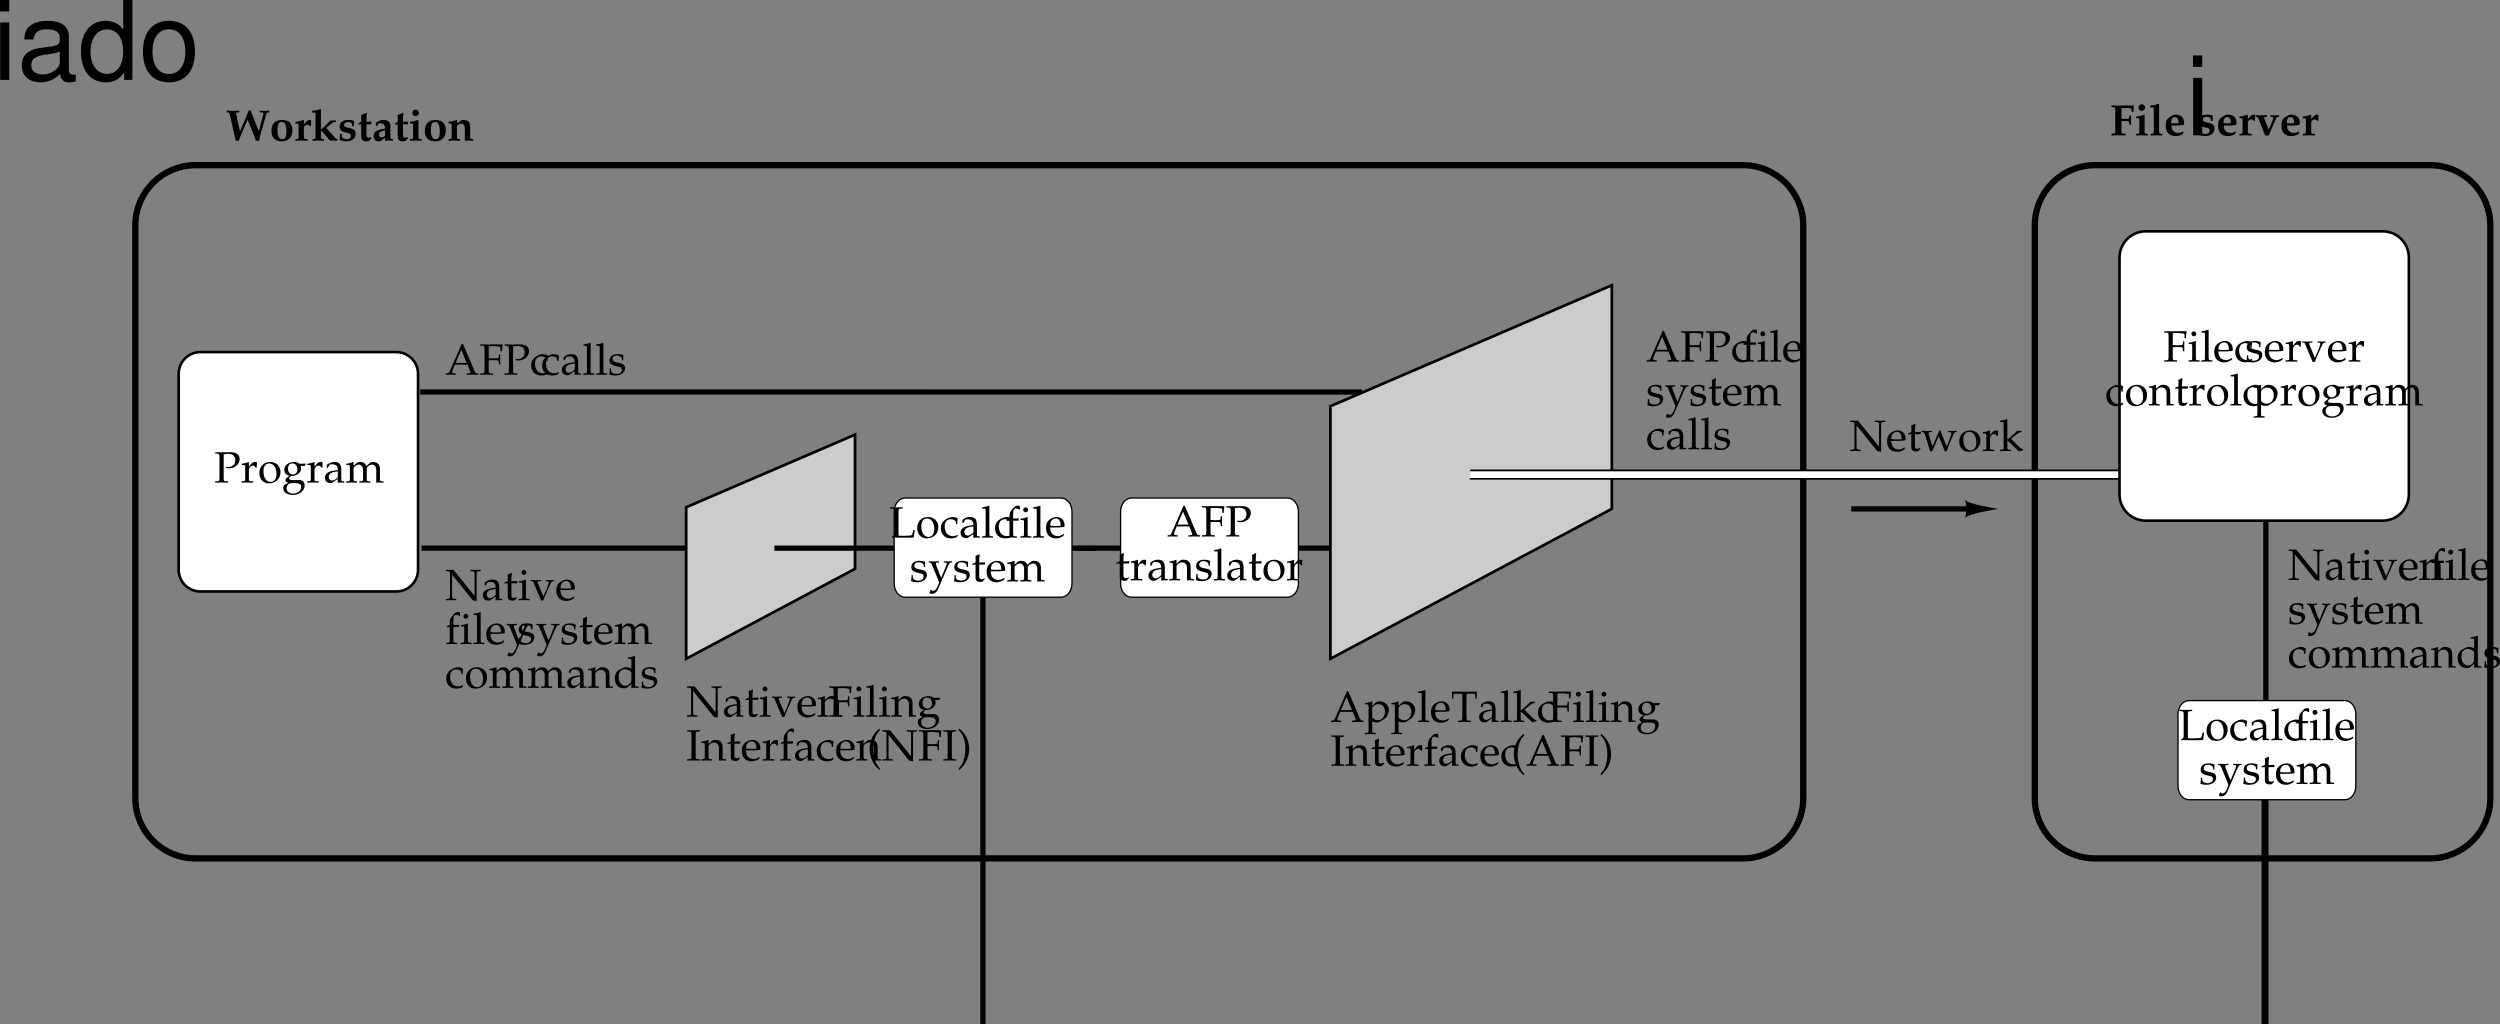 <svg xmlns="http://www.w3.org/2000/svg" xmlns:xlink="http://www.w3.org/1999/xlink" width="456.206" height="186.93"><rect width="100%" height="100%" fill="#808080" stroke="none"/><defs><path id="a" d="M3.266-5.594h-.25c-.141.313-.266.625-.313.75-.14.297-.297.672-.437.969L.844-.625c-.094.219-.25.375-.422.39l-.297.016v.25C.656.016.844 0 .985 0c.14 0 .39.016.968.031v-.25l-.297-.015c-.265-.032-.375-.078-.375-.22 0-.108.11-.437.282-.843l.218-.531h2.313l.36.922c.14.36.171.422.171.5 0 .094-.125.156-.328.172l-.375.015v.25C4.578.016 4.859 0 5.032 0c.171 0 .39.016 1.015.031v-.25L5.78-.234c-.218-.032-.297-.172-.578-.829ZM1.922-2.156l1.016-2.375 1 2.375zm0 0"/><path id="b" d="M1.734-2.61c.204-.015.422-.03.813-.03.594 0 .812.03.953.093l.063.203.046.469h.235c-.016-.547-.016-.719-.016-.89 0-.141 0-.391.016-.922h-.235l-.046.421a.51.51 0 0 1-.063.204c-.14.062-.36.093-.89.093-.391 0-.594-.015-.876-.031v-2.14c.235-.048.391-.063.86-.063.375 0 .828.047 1.062.11.203.046.219.093.219.28v.516h.281c0-.484.047-.86.125-1.219-.375-.015-.61-.015-.968-.015h-.86c-.39.015-.672.015-.875.015-.281 0-.64 0-1.406-.015v.234l.39.031c.36.016.391.063.407.72v3.593c-.016.64-.047.703-.406.719L.171-.22v.25C.64.016.922 0 1.344 0c.422 0 .703.016 1.172.031v-.25L2.14-.234c-.375-.016-.407-.078-.407-.72Zm0 0"/><path id="c" d="M1.734-5.14c.282-.063.5-.094.782-.094.875 0 1.328.406 1.328 1.156 0 .719-.485 1.234-1.188 1.234a1.49 1.49 0 0 1-.5-.078l.078.281c.204.047.313.047.47.047 1.093 0 1.937-.75 1.937-1.703C4.64-5.063 4.016-5.53 3-5.53h-.219c-.406.015-.89.015-1.14.015-.25 0-.672 0-1.454-.015v.234l.36.031c.36.032.406.11.422.72v3.593c-.016.64-.047.703-.406.719L.171-.22v.25C.64.016.922 0 1.344 0c.422 0 .703.016 1.172.031v-.25L2.14-.234c-.375-.016-.407-.078-.407-.72Zm0 0"/><path id="d" d="M3.188-2.484c0-.375.046-.704.109-.985-.313-.187-.594-.281-.922-.281-.39 0-.828.156-1.313.453-.562.36-.859.906-.859 1.61C.203-.595.953.155 2.047.155c.406 0 1.015-.14 1.094-.265l.156-.266-.078-.11c-.297.157-.547.235-.828.235C1.5-.25.906-.938.906-2c0-.86.406-1.344 1.125-1.344.36 0 .735.156.875.375l.063.485zm0 0"/><path id="e" d="M2.594-.656 2.547.03c.39-.014.515-.03.625-.03.11 0 .156 0 .422.016l.172.015v-.25l-.313-.015c-.203-.016-.219-.047-.219-.47v-1.452c0-1.172-.343-1.594-1.265-1.594-.36 0-.672.094-.969.266l-.422.265v.516l.203.062.11-.25c.171-.375.25-.437.609-.437.75 0 1.063.297 1.094 1.031l-.797.14C.719-1.952.25-1.577.25-.874c0 .61.375.969 1.016.969.156 0 .28-.016.328-.063zm0-.328c-.235.328-.735.625-1.047.625-.328 0-.61-.282-.61-.641a.91.91 0 0 1 .407-.734c.203-.11.64-.22 1.25-.313zm0 0"/><path id="f" d="M.172-.219v.25C.734.016.953 0 1.172 0c.203 0 .437.016 1 .031v-.25l-.375-.015c-.281-.032-.281-.047-.297-.579V-5.75l-.063-.063c-.359.141-.625.204-1.25.297v.235h.438c.156 0 .203.078.203.328v4.14c0 .516-.015.547-.297.579zm0 0"/><path id="g" d="M.328-1.14c0 .546-.031.78-.094 1.109.422.14.735.187 1.11.187 1.047 0 1.781-.547 1.781-1.343a.8.8 0 0 0-.219-.594c-.203-.188-.469-.297-1.172-.422C1.078-2.343.86-2.5.86-2.86c0-.407.266-.625.766-.625.547 0 .938.28.938.656v.187h.234c0-.468.015-.656.031-.906-.422-.156-.703-.203-1.031-.203-.938 0-1.5.438-1.5 1.156 0 .39.172.656.547.828.219.094.64.22 1.187.344.36.078.5.234.5.547 0 .438-.39.734-.969.734-.578 0-1-.28-1-.671v-.329zm0 0"/><path id="M" d="M2.516-5.297v-.234c-.47.015-.766.015-1.172.015-.407 0-.688 0-1.172-.015v.234l.39.031c.36.016.391.063.407.72v3.78c0 .25-.078.407-.203.485l-.25.125V.03c.39-.014.593-.03.796-.03.094 0 .204 0 .375.016.75 0 1.25.015 1.485.015.281 0 .61-.015 1.344-.031.046-.328.078-.547.171-1.375h-.25l-.093.406a.264.264 0 0 0-.032.078c-.046.235-.109.391-.156.438-.093.078-.781.14-1.765.14-.282 0-.47-.015-.657-.062v-4.172c0-.656.032-.703.407-.719zm0 0"/><path id="N" d="M2.234-3.75C1.063-3.75.25-2.922.25-1.734.25-.61.953.156 2 .156c1.234 0 2.11-.86 2.11-2.047 0-1.093-.782-1.859-1.876-1.859zm-.14.266c.734 0 1.281.796 1.281 1.89 0 .922-.406 1.485-1.063 1.485C1.532-.11 1-.875 1-2.016c0-.953.39-1.468 1.094-1.468Zm0 0"/><path id="O" d="M2.734-5.734c-.171-.063-.265-.094-.375-.094a.984.984 0 0 0-.718.344l-.454.53c-.234.25-.328.579-.343 1.141v.344l-.547.25v.172l.547-.031v2.265c0 .516-.016.547-.297.579l-.36.015v.25C.75.016.97 0 1.188 0c.204 0 .438.016 1 .031v-.25l-.374-.015c-.282-.032-.282-.047-.297-.579v-2.265h1l.046-.422-1.046.031v-.687c0-.922.109-1.14.562-1.14.219 0 .36.062.547.218l.11-.047Zm0 0"/><path id="P" d="m1.5-3.719-.063-.031c-.39.172-.843.281-1.25.328v.219h.297c.329.015.344.047.344.594v1.796c0 .516-.015.547-.297.579l-.36.015v.25C.735.016.954 0 1.172 0c.204 0 .438.016 1 .031v-.25l-.374-.015c-.281-.032-.281-.047-.297-.579ZM1.14-5.5a.464.464 0 0 0-.452.453c0 .234.203.438.437.438.234 0 .453-.204.453-.438 0-.219-.219-.453-.437-.453zm0 0"/><path id="Q" d="M3.5-.563 3.39-.64c-.5.297-.687.375-1.03.375-.532 0-.954-.234-1.188-.625-.14-.25-.203-.484-.219-.953h1.172c.578 0 .938-.031 1.438-.11.015-.109.015-.187.015-.28 0-.922-.594-1.516-1.484-1.516-.297 0-.64.11-.969.297-.656.375-.922.875-.922 1.703 0 .5.125.938.344 1.234.312.422.844.672 1.453.672.297 0 .594-.062.922-.203.203-.094.375-.187.422-.234zM2.875-2.14c-.406.016-.61.032-.906.032-.375 0-.563-.016-1-.047 0-.375.031-.563.14-.766a.962.962 0 0 1 .875-.562c.282 0 .485.093.625.312.188.266.235.5.266 1.031zm0 0"/><path id="R" d="M2.375-.688a4.572 4.572 0 0 1-.406-.875l-.516-1.343a1.07 1.07 0 0 1-.062-.344c0-.11.078-.172.25-.188l.312-.015v-.219c-.531.016-.75.031-.922.031-.187 0-.406-.015-.937-.03v.218l.14.015c.203.016.297.126.422.391l.875 2.11c.219.53.297.734.438 1.125l-.172.5c-.266.671-.578 1.046-.875 1.046-.125 0-.281-.078-.406-.187h-.11L.22 2.14a.768.768 0 0 0 .422.125c.546 0 .89-.297 1.187-.985l1.625-3.75c.328-.719.469-.937.672-.969l.234-.015v-.219c-.437.016-.625.031-.765.031s-.328-.015-.766-.03v.218l.219.015c.219.016.328.094.328.204a.54.54 0 0 1-.047.203zm0 0"/><path id="S" d="M.781-3.063V-.75c0 .594.266.844.875.844.188 0 .39-.032.438-.094l.375-.422-.094-.14c-.219.125-.313.156-.484.156-.313 0-.438-.156-.438-.547v-2.11h1.031l.063-.421-1.094.046v-.312c0-.328.031-.672.094-1.125l-.094-.094a3.979 3.979 0 0 1-.687.313c.03.218.03.375.03.625v.562l-.624.281v.157zm0 0"/><path id="T" d="M.125-.219v.25C.688.016.906 0 1.141 0c.25 0 .468.016.953.031v-.25l-.328-.015c-.282-.032-.297-.063-.297-.579v-1.703c0-.359.515-.75 1-.75.437 0 .734.407.734 1.016v1.438c0 .515-.031.546-.297.578l-.375.015v.25c.563-.015.797-.031 1-.031.219 0 .438.016 1 .031v-.25l-.36-.015c-.28-.032-.296-.047-.296-.579v-1.703c0-.359.531-.75 1-.75.438 0 .734.407.734 1.016V.031C5.97.016 6.11 0 6.234 0s.282.016.72.031v-.25l-.376-.015c-.281-.032-.297-.047-.297-.579v-1.656c0-.781-.468-1.281-1.203-1.281-.281 0-.516.063-.656.203l-.61.531c-.25-.53-.578-.734-1.124-.734-.297 0-.532.063-.672.203l-.547.5v-.672L1.39-3.75c-.39.172-.828.281-1.25.328v.219h.296c.329.015.344.047.36.594v1.796C.78-.296.78-.265.5-.234Zm0 0"/><path id="Y" d="M.063 2.016v.234c.546-.016.78-.031 1-.031.218 0 .453.015 1 .031v-.234l-.36-.032c-.281-.03-.297-.046-.297-.578V-.109c.235.156.485.203.844.203.25 0 .453-.047.578-.125l.906-.594c.329-.203.704-1.031.704-1.547 0-.89-.735-1.578-1.672-1.578-.297 0-.579.078-.704.203l-.656.594v-.766l-.078-.031c-.39.172-.828.281-1.25.328v.219h.297c.328.015.344.047.36.594v4.015c-.016.532-.016.547-.297.578Zm1.343-4.47c0-.108.032-.187.14-.327a1.17 1.17 0 0 1 .954-.453c.75 0 1.234.53 1.234 1.359 0 .906-.53 1.563-1.25 1.563-.437 0-.765-.141-1.078-.47zm0 0"/><path id="Z" d="M1.281-.219v.25C1.75.016 2.031 0 2.453 0c.406 0 .703.016 1.172.031v-.25l-.39-.015c-.36-.016-.391-.078-.407-.72v-3.39c0-.406.016-.562.031-.797h1.25c.235 0 .297.063.313.266l.031.625h.25c0-.516.016-.828.063-1.281l-1.063.015H1.766c-.094 0-.516 0-1.079-.015H.141c.047.453.062.765.062 1.281h.25l.031-.625c.016-.203.079-.266.313-.266h1.25c.015.25.031.422.031.797v3.39c-.015.641-.047.704-.422.72Zm0 0"/><path id="aa" d="M.172-.219v.25C.734.016.953 0 1.172 0c.234 0 .453.016.984.031v-.25l-.36-.015C1.517-.266 1.5-.297 1.5-.813v-1.109L3.625.094l.766-.235v-.172c-.188 0-.422-.14-.672-.39l-1.016-1c-.281-.281-.375-.39-.515-.547l1.03-.813c.391-.28.595-.374.876-.374v-.235H3.28c-.5.516-.875.86-1.187 1.11l-.594.468V-5.75l-.063-.063c-.359.141-.625.204-1.25.297v.235h.438c.156 0 .203.078.203.328v4.14c0 .516-.015.547-.297.579zm0 0"/><path id="ab" d="M3.281.031c.36-.015.5-.031.625-.031s.266.016.672.031v-.25L4.25-.234c-.281-.032-.297-.063-.297-.579v-1.546c0-.938-.437-1.391-1.344-1.391-.296 0-.453.047-.625.203l-.609.516v-.688l-.078-.031a4.38 4.38 0 0 1-1.234.328v.219h.296c.329.015.344.047.344.594v1.796c0 .516-.015.547-.297.579l-.36.015v.25C.563.016.782 0 1.047 0c.25 0 .47.016.985.031v-.25l-.36-.015c-.28-.032-.296-.063-.296-.579v-1.703c0-.359.531-.75 1.016-.75.53 0 .89.407.89 1.016zm0 0"/><path id="ac" d="m4.156-3.031.203-.328-.046-.094-1.125.031c-.297-.234-.594-.328-.985-.328-.344 0-.75.11-1.078.297-.453.265-.688.64-.688 1.14 0 .594.376 1 .97 1.063l-.641.484C.687-.64.64-.53.64-.422c0 .234.156.36.53.469L.485.422C.36.484.25.782.25 1.032c0 .734.703 1.234 1.734 1.234 1.204 0 2.157-.766 2.157-1.735 0-.578-.375-.984-.938-.984H1.922c-.422 0-.61-.094-.61-.313 0-.093.063-.187.266-.359.047-.047.063-.063.11-.094a.826.826 0 0 0 .187.016c.344 0 .766-.156 1.094-.375.36-.266.531-.594.531-1.016 0-.156-.016-.265-.078-.437Zm-2.234-.453c.547 0 .906.453.906 1.125 0 .53-.328.89-.812.89-.547 0-.907-.422-.907-1.031 0-.625.297-.984.813-.984zM2.297.109c.906 0 1.219.188 1.219.704 0 .687-.641 1.203-1.485 1.203-.687 0-1.172-.407-1.172-1 0-.36.22-.688.532-.829.125-.062.359-.078.906-.078Zm0 0"/><path id="ad" d="M2.516-5.297v-.234c-.47.015-.766.015-1.172.015-.407 0-.688 0-1.172-.015v.234l.39.031c.36.016.391.063.407.72v3.593c-.016.64-.047.703-.406.719L.171-.22v.25C.64.016.922 0 1.344 0c.422 0 .703.016 1.172.031v-.25L2.14-.234c-.375-.016-.407-.078-.407-.72v-3.593c0-.656.032-.703.407-.719zm0 0"/><path id="ae" d="M.172-.219v.25C.703.016.922 0 1.156 0c.188 0 .485.016 1.14.031v-.25l-.421-.015C1.515-.266 1.5-.266 1.5-.813v-1.375c0-.5.328-.89.719-.89.234 0 .406.125.531.375h.172l.062-.953a.666.666 0 0 0-.375-.094.894.894 0 0 0-.656.328L1.5-2.89v-.828l-.063-.031c-.39.172-.843.281-1.25.328v.219h.297c.329.015.344.047.344.594v1.796c0 .516-.015.547-.297.579zm0 0"/><path id="af" d="M2.406 1.547C1.828.844 1.625.453 1.422-.266c-.172-.578-.25-1.171-.25-1.875 0-.656.062-1.218.234-1.734.203-.672.422-1.047 1-1.719l-.156-.218c-.828.75-1.156 1.203-1.453 1.968a4.535 4.535 0 0 0-.313 1.719c0 .86.204 1.672.579 2.375.28.547.53.86 1.187 1.469zm0 0"/><path id="ag" d="M.406 1.719c.547-.516.781-.782 1.031-1.172a5.055 5.055 0 0 0 .438-4.391c-.313-.765-.64-1.219-1.469-1.969l-.156.22c.594.687.813 1.062 1.016 1.718.156.516.234 1.078.234 1.75a6.45 6.45 0 0 1-.25 1.86C1.047.452.828.843.25 1.546zm0 0"/><path id="ah" d="M.14-.219v.25C.72.016.907 0 1.063 0c.157 0 .391.016.97.031v-.25l-.36-.015c-.375-.032-.406-.078-.406-.72v-3.718L5.046.031l.72.125V.063c-.016-.08-.016-.158-.016-.204v-4.406c0-.656.031-.687.406-.719l.344-.03v-.235c-.516.015-.766.015-.953.015-.172 0-.39 0-.938-.015v.234l.36.031c.375.032.406.063.406.72v3.765l-3.844-4.75-.437.015c-.453 0-.516 0-.953-.015v.234l.343.031c.375.032.407.063.407.72v3.593c0 .64-.032.687-.407.719zm0 0"/><path id="ai" d="M3.297-3.75C2.64-2.203 2.547-1.969 2.03-.828l-.67-2.219a.81.81 0 0 1-.03-.187c0-.125.109-.188.296-.204l.328-.015v-.219c-.547.016-.766.031-.953.031-.188 0-.406-.015-.953-.03v.218l.219.015c.234.016.328.188.53.813L1.61.063h.375l.797-1.844c.063-.157.078-.172.406-.907L4.282.063h.36c.078-.218.14-.374.187-.53.156-.47.344-.97.375-1.016l.547-1.25c.234-.532.328-.672.5-.704l.219-.015v-.219c-.453.016-.64.031-.782.031-.156 0-.343-.015-.796-.03v.218l.28.015c.204.016.313.11.313.25a.725.725 0 0 1-.062.297l-.39 1.11c-.079.187-.141.36-.391 1l-.923-2.33c-.11-.282-.172-.422-.235-.641Zm0 0"/><path id="as" d="M4.313-3.453v-.219c-.422.016-.594.031-.75.031-.157 0-.329-.015-.75-.03v.218l.328.015c.125.016.187.079.187.22 0 .124-.047.327-.156.577l-.328.844c-.094.234-.203.453-.5 1.125L1.39-2.969a.911.911 0 0 1-.079-.312c0-.094.079-.14.204-.156l.39-.016v-.219c-.515.016-.75.031-.937.031-.188 0-.406-.015-.922-.03v.218l.266.015c.124.016.171.063.25.266L1.938.063h.406c.156-.422.265-.72.328-.875l.937-2.079c.188-.375.297-.53.454-.546zm0 0"/><path id="h" d="M.14-.219v.25C.72.016.907 0 1.063 0c.157 0 .391.016.97.031v-.25l-.36-.015c-.375-.032-.406-.078-.406-.72v-3.718L5.046.031l.72.125V.063c-.016-.08-.016-.158-.016-.204v-4.406c0-.656.031-.687.406-.719l.344-.03v-.235c-.516.015-.766.015-.953.015-.172 0-.39 0-.938-.015v.234l.36.031c.375.032.406.063.406.72v3.765l-3.844-4.75-.437.015c-.453 0-.516 0-.953-.015v.234l.343.031c.375.032.407.063.407.72v3.593c0 .64-.032.687-.407.719zm0 0"/><path id="i" d="M2.594-.656 2.547.03c.39-.014.515-.03.625-.03.11 0 .156 0 .422.016l.172.015v-.25l-.313-.015c-.203-.016-.219-.047-.219-.47v-1.452c0-1.172-.343-1.594-1.265-1.594-.36 0-.672.094-.969.266l-.422.265v.516l.203.062.11-.25c.171-.375.25-.437.609-.437.75 0 1.063.297 1.094 1.031l-.797.14C.719-1.952.25-1.577.25-.874c0 .61.375.969 1.016.969.156 0 .28-.016.328-.063zm0-.328c-.235.328-.735.625-1.047.625-.328 0-.61-.282-.61-.641a.91.91 0 0 1 .407-.734c.203-.11.64-.22 1.25-.313zm0 0"/><path id="j" d="M.781-3.063V-.75c0 .594.266.844.875.844.188 0 .39-.032.438-.094l.375-.422-.094-.14c-.219.125-.313.156-.484.156-.313 0-.438-.156-.438-.547v-2.11h1.031l.063-.421-1.094.046v-.312c0-.328.031-.672.094-1.125l-.094-.094a3.979 3.979 0 0 1-.687.313c.03.218.03.375.03.625v.562l-.624.281v.157zm0 0"/><path id="k" d="m1.5-3.719-.063-.031c-.39.172-.843.281-1.25.328v.219h.297c.329.015.344.047.344.594v1.796c0 .516-.015.547-.297.579l-.36.015v.25C.735.016.954 0 1.172 0c.204 0 .438.016 1 .031v-.25l-.374-.015c-.281-.032-.281-.047-.297-.579ZM1.14-5.5a.464.464 0 0 0-.452.453c0 .234.203.438.437.438.234 0 .453-.204.453-.438 0-.219-.219-.453-.437-.453zm0 0"/><path id="l" d="M4.313-3.453v-.219c-.422.016-.594.031-.75.031-.157 0-.329-.015-.75-.03v.218l.328.015c.125.016.187.079.187.22 0 .124-.047.327-.156.577l-.328.844c-.094.234-.203.453-.5 1.125L1.39-2.969a.911.911 0 0 1-.079-.312c0-.094.079-.14.204-.156l.39-.016v-.219c-.515.016-.75.031-.937.031-.188 0-.406-.015-.922-.03v.218l.266.015c.124.016.171.063.25.266L1.938.063h.406c.156-.422.265-.72.328-.875l.937-2.079c.188-.375.297-.53.454-.546zm0 0"/><path id="m" d="M3.5-.563 3.39-.64c-.5.297-.687.375-1.03.375-.532 0-.954-.234-1.188-.625-.14-.25-.203-.484-.219-.953h1.172c.578 0 .938-.031 1.438-.11.015-.109.015-.187.015-.28 0-.922-.594-1.516-1.484-1.516-.297 0-.64.11-.969.297-.656.375-.922.875-.922 1.703 0 .5.125.938.344 1.234.312.422.844.672 1.453.672.297 0 .594-.062.922-.203.203-.094.375-.187.422-.234zM2.875-2.14c-.406.016-.61.032-.906.032-.375 0-.563-.016-1-.047 0-.375.031-.563.14-.766a.962.962 0 0 1 .875-.562c.282 0 .485.093.625.312.188.266.235.5.266 1.031zm0 0"/><path id="n" d="M2.734-5.734c-.171-.063-.265-.094-.375-.094a.984.984 0 0 0-.718.344l-.454.53c-.234.25-.328.579-.343 1.141v.344l-.547.25v.172l.547-.031v2.265c0 .516-.016.547-.297.579l-.36.015v.25C.75.016.97 0 1.188 0c.204 0 .438.016 1 .031v-.25l-.374-.015c-.282-.032-.282-.047-.297-.579v-2.265h1l.046-.422-1.046.031v-.687c0-.922.109-1.14.562-1.14.219 0 .36.062.547.218l.11-.047Zm0 0"/><path id="o" d="M.172-.219v.25C.734.016.953 0 1.172 0c.203 0 .437.016 1 .031v-.25l-.375-.015c-.281-.032-.281-.047-.297-.579V-5.75l-.063-.063c-.359.141-.625.204-1.25.297v.235h.438c.156 0 .203.078.203.328v4.14c0 .516-.015.547-.297.579zm0 0"/><path id="q" d="M.328-1.14c0 .546-.031.78-.094 1.109.422.14.735.187 1.11.187 1.047 0 1.781-.547 1.781-1.343a.8.8 0 0 0-.219-.594c-.203-.188-.469-.297-1.172-.422C1.078-2.343.86-2.5.86-2.86c0-.407.266-.625.766-.625.547 0 .938.28.938.656v.187h.234c0-.468.015-.656.031-.906-.422-.156-.703-.203-1.031-.203-.938 0-1.5.438-1.5 1.156 0 .39.172.656.547.828.219.094.64.22 1.187.344.36.078.5.234.5.547 0 .438-.39.734-.969.734-.578 0-1-.28-1-.671v-.329zm0 0"/><path id="p" d="M2.375-.688a4.572 4.572 0 0 1-.406-.875l-.516-1.343a1.07 1.07 0 0 1-.062-.344c0-.11.078-.172.25-.188l.312-.015v-.219c-.531.016-.75.031-.922.031-.187 0-.406-.015-.937-.03v.218l.14.015c.203.016.297.126.422.391l.875 2.11c.219.53.297.734.438 1.125l-.172.5c-.266.671-.578 1.046-.875 1.046-.125 0-.281-.078-.406-.187h-.11L.22 2.14a.768.768 0 0 0 .422.125c.546 0 .89-.297 1.187-.985l1.625-3.75c.328-.719.469-.937.672-.969l.234-.015v-.219c-.437.016-.625.031-.765.031s-.328-.015-.766-.03v.218l.219.015c.219.016.328.094.328.204a.54.54 0 0 1-.047.203zm0 0"/><path id="r" d="M.125-.219v.25C.688.016.906 0 1.141 0c.25 0 .468.016.953.031v-.25l-.328-.015c-.282-.032-.297-.063-.297-.579v-1.703c0-.359.515-.75 1-.75.437 0 .734.407.734 1.016v1.438c0 .515-.031.546-.297.578l-.375.015v.25c.563-.015.797-.031 1-.031.219 0 .438.016 1 .031v-.25l-.36-.015c-.28-.032-.296-.047-.296-.579v-1.703c0-.359.531-.75 1-.75.438 0 .734.407.734 1.016V.031C5.97.016 6.11 0 6.234 0s.282.016.72.031v-.25l-.376-.015c-.281-.032-.297-.047-.297-.579v-1.656c0-.781-.468-1.281-1.203-1.281-.281 0-.516.063-.656.203l-.61.531c-.25-.53-.578-.734-1.124-.734-.297 0-.532.063-.672.203l-.547.5v-.672L1.39-3.75c-.39.172-.828.281-1.25.328v.219h.296c.329.015.344.047.36.594v1.796C.78-.296.78-.265.5-.234Zm0 0"/><path id="s" d="M3.188-2.484c0-.375.046-.704.109-.985-.313-.187-.594-.281-.922-.281-.39 0-.828.156-1.313.453-.562.36-.859.906-.859 1.61C.203-.595.953.155 2.047.155c.406 0 1.015-.14 1.094-.265l.156-.266-.078-.11c-.297.157-.547.235-.828.235C1.5-.25.906-.938.906-2c0-.86.406-1.344 1.125-1.344.36 0 .735.156.875.375l.063.485zm0 0"/><path id="t" d="M2.234-3.75C1.063-3.75.25-2.922.25-1.734.25-.61.953.156 2 .156c1.234 0 2.11-.86 2.11-2.047 0-1.093-.782-1.859-1.876-1.859zm-.14.266c.734 0 1.281.796 1.281 1.89 0 .922-.406 1.485-1.063 1.485C1.532-.11 1-.875 1-2.016c0-.953.39-1.468 1.094-1.468Zm0 0"/><path id="u" d="M3.281.031c.36-.015.5-.031.625-.031s.266.016.672.031v-.25L4.25-.234c-.281-.032-.297-.063-.297-.579v-1.546c0-.938-.437-1.391-1.344-1.391-.296 0-.453.047-.625.203l-.609.516v-.688l-.078-.031a4.38 4.38 0 0 1-1.234.328v.219h.296c.329.015.344.047.344.594v1.796c0 .516-.015.547-.297.579l-.36.015v.25C.563.016.782 0 1.047 0c.25 0 .47.016.985.031v-.25l-.36-.015c-.28-.032-.296-.063-.296-.579v-1.703c0-.359.531-.75 1.016-.75.53 0 .89.407.89 1.016zm0 0"/><path id="v" d="M3.297-3.5c-.453-.203-.672-.25-.953-.25a1.23 1.23 0 0 0-.61.156l-.703.36c-.468.25-.75.828-.75 1.5 0 .64.219 1.171.594 1.5.281.218.656.328 1.188.328.156 0 .343-.032.374-.063l.891-.75-.047.75C3.641.016 3.797 0 3.906 0c.063 0 .188 0 .344.016.047 0 .203 0 .375.015v-.25l-.36-.015c-.28-.032-.296-.047-.296-.579V-5.75l-.078-.063c-.344.141-.61.204-1.25.297v.235h.453c.14 0 .203.078.203.328zm0 1.734c0 .516-.016.594-.125.782-.219.375-.61.625-.985.625C1.485-.36.97-1.047.97-2c0-.86.437-1.375 1.156-1.375.313 0 .625.11.906.297.156.11.266.219.266.281zm0 0"/><path id="w" d="M.14-.219v.25C.72.016.907 0 1.063 0c.157 0 .391.016.97.031v-.25l-.36-.015c-.375-.032-.406-.078-.406-.72v-3.718L5.046.031l.72.125V.063c-.016-.08-.016-.158-.016-.204v-4.406c0-.656.031-.687.406-.719l.344-.03v-.235c-.516.015-.766.015-.953.015-.172 0-.39 0-.938-.015v.234l.36.031c.375.032.406.063.406.72v3.765l-3.844-4.75-.437.015c-.453 0-.516 0-.953-.015v.234l.343.031c.375.032.407.063.407.72v3.593c0 .64-.032.687-.407.719zm0 0"/><path id="x" d="M2.594-.656 2.547.03c.39-.014.515-.03.625-.03.11 0 .156 0 .422.016l.172.015v-.25l-.313-.015c-.203-.016-.219-.047-.219-.47v-1.452c0-1.172-.343-1.594-1.265-1.594-.36 0-.672.094-.969.266l-.422.265v.516l.203.062.11-.25c.171-.375.25-.437.609-.437.75 0 1.063.297 1.094 1.031l-.797.14C.719-1.952.25-1.577.25-.874c0 .61.375.969 1.016.969.156 0 .28-.016.328-.063zm0-.328c-.235.328-.735.625-1.047.625-.328 0-.61-.282-.61-.641a.91.91 0 0 1 .407-.734c.203-.11.64-.22 1.25-.313zm0 0"/><path id="y" d="M.781-3.063V-.75c0 .594.266.844.875.844.188 0 .39-.032.438-.094l.375-.422-.094-.14c-.219.125-.313.156-.484.156-.313 0-.438-.156-.438-.547v-2.11h1.031l.063-.421-1.094.046v-.312c0-.328.031-.672.094-1.125l-.094-.094a3.979 3.979 0 0 1-.687.313c.03.218.03.375.03.625v.562l-.624.281v.157zm0 0"/><path id="z" d="m1.5-3.719-.063-.031c-.39.172-.843.281-1.25.328v.219h.297c.329.015.344.047.344.594v1.796c0 .516-.015.547-.297.579l-.36.015v.25C.735.016.954 0 1.172 0c.204 0 .438.016 1 .031v-.25l-.374-.015c-.281-.032-.281-.047-.297-.579ZM1.14-5.5a.464.464 0 0 0-.452.453c0 .234.203.438.437.438.234 0 .453-.204.453-.438 0-.219-.219-.453-.437-.453zm0 0"/><path id="A" d="M4.313-3.453v-.219c-.422.016-.594.031-.75.031-.157 0-.329-.015-.75-.03v.218l.328.015c.125.016.187.079.187.22 0 .124-.047.327-.156.577l-.328.844c-.094.234-.203.453-.5 1.125L1.39-2.969a.911.911 0 0 1-.079-.312c0-.094.079-.14.204-.156l.39-.016v-.219c-.515.016-.75.031-.937.031-.188 0-.406-.015-.922-.03v.218l.266.015c.124.016.171.063.25.266L1.938.063h.406c.156-.422.265-.72.328-.875l.937-2.079c.188-.375.297-.53.454-.546zm0 0"/><path id="B" d="M3.5-.563 3.39-.64c-.5.297-.687.375-1.03.375-.532 0-.954-.234-1.188-.625-.14-.25-.203-.484-.219-.953h1.172c.578 0 .938-.031 1.438-.11.015-.109.015-.187.015-.28 0-.922-.594-1.516-1.484-1.516-.297 0-.64.11-.969.297-.656.375-.922.875-.922 1.703 0 .5.125.938.344 1.234.312.422.844.672 1.453.672.297 0 .594-.062.922-.203.203-.094.375-.187.422-.234zM2.875-2.14c-.406.016-.61.032-.906.032-.375 0-.563-.016-1-.047 0-.375.031-.563.14-.766a.962.962 0 0 1 .875-.562c.282 0 .485.093.625.312.188.266.235.5.266 1.031zm0 0"/><path id="D" d="M1.734-2.61c.204-.015.422-.03.813-.03.594 0 .812.03.953.093l.063.203.046.469h.235c-.016-.547-.016-.719-.016-.89 0-.141 0-.391.016-.922h-.235l-.046.421a.51.51 0 0 1-.063.204c-.14.062-.36.093-.89.093-.391 0-.594-.015-.876-.031v-2.14c.235-.048.391-.063.86-.063.375 0 .828.047 1.062.11.203.046.219.093.219.28v.516h.281c0-.484.047-.86.125-1.219-.375-.015-.61-.015-.968-.015h-.86c-.39.015-.672.015-.875.015-.281 0-.64 0-1.406-.015v.234l.39.031c.36.016.391.063.407.72v3.593c-.016.64-.047.703-.406.719L.171-.22v.25C.64.016.922 0 1.344 0c.422 0 .703.016 1.172.031v-.25L2.14-.234c-.375-.016-.407-.078-.407-.72Zm0 0"/><path id="E" d="M.172-.219v.25C.734.016.953 0 1.172 0c.203 0 .437.016 1 .031v-.25l-.375-.015c-.281-.032-.281-.047-.297-.579V-5.75l-.063-.063c-.359.141-.625.204-1.25.297v.235h.438c.156 0 .203.078.203.328v4.14c0 .516-.015.547-.297.579zm0 0"/><path id="C" d="M3.281.031c.36-.015.5-.031.625-.031s.266.016.672.031v-.25L4.25-.234c-.281-.032-.297-.063-.297-.579v-1.546c0-.938-.437-1.391-1.344-1.391-.296 0-.453.047-.625.203l-.609.516v-.688l-.078-.031a4.38 4.38 0 0 1-1.234.328v.219h.296c.329.015.344.047.344.594v1.796c0 .516-.015.547-.297.579l-.36.015v.25C.563.016.782 0 1.047 0c.25 0 .47.016.985.031v-.25l-.36-.015c-.28-.032-.296-.063-.296-.579v-1.703c0-.359.531-.75 1.016-.75.53 0 .89.407.89 1.016zm0 0"/><path id="F" d="m4.156-3.031.203-.328-.046-.094-1.125.031c-.297-.234-.594-.328-.985-.328-.344 0-.75.11-1.078.297-.453.265-.688.64-.688 1.14 0 .594.376 1 .97 1.063l-.641.484C.687-.64.64-.53.64-.422c0 .234.156.36.53.469L.485.422C.36.484.25.782.25 1.032c0 .734.703 1.234 1.734 1.234 1.204 0 2.157-.766 2.157-1.735 0-.578-.375-.984-.938-.984H1.922c-.422 0-.61-.094-.61-.313 0-.093.063-.187.266-.359.047-.047.063-.063.11-.094a.826.826 0 0 0 .187.016c.344 0 .766-.156 1.094-.375.36-.266.531-.594.531-1.016 0-.156-.016-.265-.078-.437Zm-2.234-.453c.547 0 .906.453.906 1.125 0 .53-.328.89-.812.89-.547 0-.907-.422-.907-1.031 0-.625.297-.984.813-.984zM2.297.109c.906 0 1.219.188 1.219.704 0 .687-.641 1.203-1.485 1.203-.687 0-1.172-.407-1.172-1 0-.36.22-.688.532-.829.125-.062.359-.078.906-.078Zm0 0"/><path id="G" d="M2.516-5.297v-.234c-.47.015-.766.015-1.172.015-.407 0-.688 0-1.172-.015v.234l.39.031c.36.016.391.063.407.72v3.593c-.016.64-.047.703-.406.719L.171-.22v.25C.64.016.922 0 1.344 0c.422 0 .703.016 1.172.031v-.25L2.14-.234c-.375-.016-.407-.078-.407-.72v-3.593c0-.656.032-.703.407-.719zm0 0"/><path id="H" d="M.172-.219v.25C.703.016.922 0 1.156 0c.188 0 .485.016 1.14.031v-.25l-.421-.015C1.515-.266 1.5-.266 1.5-.813v-1.375c0-.5.328-.89.719-.89.234 0 .406.125.531.375h.172l.062-.953a.666.666 0 0 0-.375-.094.894.894 0 0 0-.656.328L1.5-2.89v-.828l-.063-.031c-.39.172-.843.281-1.25.328v.219h.297c.329.015.344.047.344.594v1.796c0 .516-.015.547-.297.579zm0 0"/><path id="I" d="M2.734-5.734c-.171-.063-.265-.094-.375-.094a.984.984 0 0 0-.718.344l-.454.53c-.234.25-.328.579-.343 1.141v.344l-.547.25v.172l.547-.031v2.265c0 .516-.016.547-.297.579l-.36.015v.25C.75.016.97 0 1.188 0c.204 0 .438.016 1 .031v-.25l-.374-.015c-.282-.032-.282-.047-.297-.579v-2.265h1l.046-.422-1.046.031v-.687c0-.922.109-1.14.562-1.14.219 0 .36.062.547.218l.11-.047Zm0 0"/><path id="J" d="M3.188-2.484c0-.375.046-.704.109-.985-.313-.187-.594-.281-.922-.281-.39 0-.828.156-1.313.453-.562.36-.859.906-.859 1.61C.203-.595.953.155 2.047.155c.406 0 1.015-.14 1.094-.265l.156-.266-.078-.11c-.297.157-.547.235-.828.235C1.5-.25.906-.938.906-2c0-.86.406-1.344 1.125-1.344.36 0 .735.156.875.375l.063.485zm0 0"/><path id="K" d="M2.406 1.547C1.828.844 1.625.453 1.422-.266c-.172-.578-.25-1.171-.25-1.875 0-.656.062-1.218.234-1.734.203-.672.422-1.047 1-1.719l-.156-.218c-.828.75-1.156 1.203-1.453 1.968a4.535 4.535 0 0 0-.313 1.719c0 .86.204 1.672.579 2.375.28.547.53.86 1.187 1.469zm0 0"/><path id="L" d="M.406 1.719c.547-.516.781-.782 1.031-1.172a5.055 5.055 0 0 0 .438-4.391c-.313-.765-.64-1.219-1.469-1.969l-.156.22c.594.687.813 1.062 1.016 1.718.156.516.234 1.078.234 1.75a6.45 6.45 0 0 1-.25 1.86C1.047.452.828.843.25 1.546zm0 0"/><path id="U" d="M3.266-5.594h-.25c-.141.313-.266.625-.313.75-.14.297-.297.672-.437.969L.844-.625c-.094.219-.25.375-.422.39l-.297.016v.25C.656.016.844 0 .985 0c.14 0 .39.016.968.031v-.25l-.297-.015c-.265-.032-.375-.078-.375-.22 0-.108.11-.437.282-.843l.218-.531h2.313l.36.922c.14.36.171.422.171.5 0 .094-.125.156-.328.172l-.375.015v.25C4.578.016 4.859 0 5.032 0c.171 0 .39.016 1.015.031v-.25L5.78-.234c-.218-.032-.297-.172-.578-.829ZM1.922-2.156l1.016-2.375 1 2.375zm0 0"/><path id="V" d="M1.734-5.14c.282-.063.5-.094.782-.094.875 0 1.328.406 1.328 1.156 0 .719-.485 1.234-1.188 1.234a1.49 1.49 0 0 1-.5-.078l.078.281c.204.047.313.047.47.047 1.093 0 1.937-.75 1.937-1.703C4.64-5.063 4.016-5.53 3-5.53h-.219c-.406.015-.89.015-1.14.015-.25 0-.672 0-1.454-.015v.234l.36.031c.36.032.406.11.422.72v3.593c-.016.64-.047.703-.406.719L.171-.22v.25C.64.016.922 0 1.344 0c.422 0 .703.016 1.172.031v-.25L2.14-.234c-.375-.016-.407-.078-.407-.72Zm0 0"/><path id="W" d="M.328-1.14c0 .546-.031.78-.094 1.109.422.14.735.187 1.11.187 1.047 0 1.781-.547 1.781-1.343a.8.8 0 0 0-.219-.594c-.203-.188-.469-.297-1.172-.422C1.078-2.343.86-2.5.86-2.86c0-.407.266-.625.766-.625.547 0 .938.28.938.656v.187h.234c0-.468.015-.656.031-.906-.422-.156-.703-.203-1.031-.203-.938 0-1.5.438-1.5 1.156 0 .39.172.656.547.828.219.094.64.22 1.187.344.36.078.5.234.5.547 0 .438-.39.734-.969.734-.578 0-1-.28-1-.671v-.329zm0 0"/><path id="X" d="M2.234-3.75C1.063-3.75.25-2.922.25-1.734.25-.61.953.156 2 .156c1.234 0 2.11-.86 2.11-2.047 0-1.093-.782-1.859-1.876-1.859zm-.14.266c.734 0 1.281.796 1.281 1.89 0 .922-.406 1.485-1.063 1.485C1.532-.11 1-.875 1-2.016c0-.953.39-1.468 1.094-1.468Zm0 0"/><path id="at" d="M2.375-.688a4.572 4.572 0 0 1-.406-.875l-.516-1.343a1.07 1.07 0 0 1-.062-.344c0-.11.078-.172.25-.188l.312-.015v-.219c-.531.016-.75.031-.922.031-.187 0-.406-.015-.937-.03v.218l.14.015c.203.016.297.126.422.391l.875 2.11c.219.53.297.734.438 1.125l-.172.5c-.266.671-.578 1.046-.875 1.046-.125 0-.281-.078-.406-.187h-.11L.22 2.14a.768.768 0 0 0 .422.125c.546 0 .89-.297 1.187-.985l1.625-3.75c.328-.719.469-.937.672-.969l.234-.015v-.219c-.437.016-.625.031-.765.031s-.328-.015-.766-.03v.218l.219.015c.219.016.328.094.328.204a.54.54 0 0 1-.047.203zm0 0"/><path id="au" d="M.125-.219v.25C.688.016.906 0 1.141 0c.25 0 .468.016.953.031v-.25l-.328-.015c-.282-.032-.297-.063-.297-.579v-1.703c0-.359.515-.75 1-.75.437 0 .734.407.734 1.016v1.438c0 .515-.031.546-.297.578l-.375.015v.25c.563-.015.797-.031 1-.031.219 0 .438.016 1 .031v-.25l-.36-.015c-.28-.032-.296-.047-.296-.579v-1.703c0-.359.531-.75 1-.75.438 0 .734.407.734 1.016V.031C5.97.016 6.11 0 6.234 0s.282.016.72.031v-.25l-.376-.015c-.281-.032-.297-.047-.297-.579v-1.656c0-.781-.468-1.281-1.203-1.281-.281 0-.516.063-.656.203l-.61.531c-.25-.53-.578-.734-1.124-.734-.297 0-.532.063-.672.203l-.547.5v-.672L1.39-3.75c-.39.172-.828.281-1.25.328v.219h.296c.329.015.344.047.36.594v1.796C.78-.296.78-.265.5-.234Zm0 0"/><path id="av" d="M3.297-3.5c-.453-.203-.672-.25-.953-.25a1.23 1.23 0 0 0-.61.156l-.703.36c-.468.25-.75.828-.75 1.5 0 .64.219 1.171.594 1.5.281.218.656.328 1.188.328.156 0 .343-.032.374-.063l.891-.75-.047.75C3.641.016 3.797 0 3.906 0c.063 0 .188 0 .344.016.047 0 .203 0 .375.015v-.25l-.36-.015c-.28-.032-.296-.047-.296-.579V-5.75l-.078-.063c-.344.141-.61.204-1.25.297v.235h.453c.14 0 .203.078.203.328zm0 1.734c0 .516-.016.594-.125.782-.219.375-.61.625-.985.625C1.485-.36.97-1.047.97-2c0-.86.437-1.375 1.156-1.375.313 0 .625.11.906.297.156.11.266.219.266.281zm0 0"/><path id="aj" d="M2.563-1.656 1.905-4.72c-.015-.078-.031-.14-.031-.203 0-.11.11-.203.25-.203l.328-.031v-.297c-.937.031-.937.031-1.062.031-.11 0-.11 0-1.25-.031v.297l.25.031c.156.016.234.11.296.328L1.798.031h.562c.235-.672.297-.828.375-1L3.97-3.813l1.203 3c.047.157.094.266.156.454.078.203.078.218.14.39h.595c.156-.734.203-.937.25-1.156l.984-3.453c.11-.36.203-.531.344-.547l.265-.031v-.297c-.562.016-.797.031-.89.031-.079 0-.204 0-.422-.016-.047 0-.235 0-.422-.015v.297l.375.031c.187 0 .281.063.281.188 0 .062-.016.14-.031.234l-.781 3.016-1.094-2.735c-.125-.312-.219-.594-.39-1.062h-.36a15.12 15.12 0 0 0-.406.984zm0 0"/><path id="ak" d="M2.297-3.766c-1.281 0-1.985.688-1.985 1.97C.313-.563.97.14 2.141.14c1.28 0 2-.735 2-2.032 0-1.218-.657-1.875-1.844-1.875zm-.094.375c.578 0 .844.563.844 1.766 0 .969-.219 1.375-.766 1.375-.578 0-.875-.578-.875-1.734 0-.97.235-1.407.797-1.407zm0 0"/><path id="al" d="M.234-.266v.297L1.266 0c.109 0 .125 0 1.218.031v-.297L2.172-.28c-.375-.047-.39-.078-.39-.516V-2.39c0-.234.327-.5.64-.5.203 0 .344.079.453.282l.203-.079.031-1.03a.846.846 0 0 0-.296-.048c-.235 0-.376.094-.672.422l-.36.39v-.765l-.078-.047-.562.172c-.25.078-.391.11-.907.172v.281l.36.032c.187.015.219.062.219.562v1.75c0 .438-.032.485-.297.516zm0 0"/><path id="am" d="M.234-.266v.297L1.266 0c.156 0 .546.016 1.078.031v-.297L2.063-.28c-.267-.032-.283-.08-.283-.517v-1.015h.078l.844.968c.125.125.578.688.703.844H4.78v-.266c-.17-.014-.296-.109-.436-.264L2.766-2.28l.062-.078c.25-.235.469-.438.563-.5l.5-.36c.125-.094.265-.156.375-.156h.25v-.297H3.484l-.859.906c-.188.188-.406.391-.844.782V-5.72l-.062-.047-.578.188c-.235.062-.516.11-.97.156v.297l.423.016c.187.015.203.078.203.562v3.75c0 .438-.016.485-.281.516zm0 0"/><path id="an" d="m2.89-2.61.063-.968c-.312-.14-.547-.188-.984-.188C.89-3.766.312-3.344.312-2.53c0 .515.282.86.844 1l.688.156c.375.094.515.234.515.516 0 .375-.28.609-.75.609-.375 0-.64-.125-.89-.406L.688-1.22H.374L.312-.094c.47.172.813.235 1.235.235 1.016 0 1.687-.563 1.687-1.375 0-.579-.296-.875-1.015-1.032l-.656-.156c-.313-.062-.438-.187-.438-.437 0-.329.266-.532.703-.532.328 0 .672.157.703.313l.078.469zm0 0"/><path id="ao" d="M2.594-.484 2.53-.625c-.172.078-.25.094-.375.094-.375 0-.5-.125-.5-.516v-1.906h.86l.062-.516-.922.047v-.469c0-.437.032-.718.11-1.078l-.125-.093c-.313.156-.563.25-.97.406.032.406.032.562.032.734v.485l-.531.343v.172l.516-.031v2.078c0 .703.296 1.016 1 1.016.234 0 .437-.063.515-.157zm0 0"/><path id="ap" d="m2.39-.531-.03.484.03.078C2.813.016 3 0 3.126 0c.11 0 .281.016.703.031v-.297l-.25-.03c-.172-.017-.203-.11-.219-.485v-.172c0-.266-.015-.5-.015-.672 0-.203.015-.469.015-.781.016-.094.016-.172.016-.235 0-.703-.484-1.125-1.297-1.125a1.73 1.73 0 0 0-.953.266l-.422.266v.546l.235.063.171-.406c.032-.063.25-.11.47-.11.53 0 .796.297.812.938l-.704.14c-1 .22-1.375.532-1.375 1.204 0 .656.329 1 .938 1 .188 0 .313-.032.39-.094zm0-.39c-.156.202-.453.359-.687.359-.25 0-.406-.188-.406-.5 0-.391.172-.547.734-.704l.36-.093zm0 0"/><path id="aq" d="M.266-.266v.297L1.296 0c.173 0 .548.016 1.095.031v-.297L2.109-.28c-.265-.031-.296-.078-.296-.516v-2.922l-.079-.047-.562.172c-.266.078-.453.11-.781.156-.016 0-.063 0-.125.016v.281l.359.032c.188.015.219.062.219.562v1.75c0 .438-.031.485-.297.516zm1.03-5.375a.571.571 0 0 0-.593.579c0 .343.25.609.594.609a.593.593 0 0 0 .594-.594.584.584 0 0 0-.594-.594zm0 0"/><path id="ar" d="M.188-.266v.297L1.218 0c.173 0 .548.016 1.079.031v-.297L2.03-.28c-.265-.031-.297-.078-.297-.516V-2.53c0-.281.329-.547.688-.547.515 0 .75.265.75.922V.03C3.578.016 3.75 0 3.89 0c.125 0 .296.016.812.031v-.297L4.437-.28c-.265-.031-.296-.078-.296-.516V-2.28c0-.625-.063-.922-.282-1.156-.203-.204-.515-.329-.921-.329-.25 0-.422.047-.563.157l-.64.484v-.594l-.048-.047c-.828.266-1.062.313-1.5.344v.281l.36.032c.187.015.219.062.219.562v1.75c0 .438-.032.485-.297.516zm0 0"/><path id="aw" d="M2.031-4.953c.531-.031.625-.031.906-.031.563 0 .907.062.907.156l.062.594h.297l.11-1.141-.047-.047c-.297-.031-.438-.031-.766-.031-.219 0-.516 0-1.125.016-.422.015-.563.015-.766.015-.203 0-.203 0-1.39-.031v.297l.297.031c.375.031.375.063.39.781v3.266c-.015.484-.015.61-.078.672-.047.047-.11.062-.312.094l-.297.015v.328C.89.016 1.188 0 1.469 0c.265 0 .578.016 1.328.031v-.328l-.375-.016c-.203-.03-.313-.062-.328-.109-.047-.078-.047-.203-.063-.656v-1.5c.203-.016.36-.016.531-.016h.407c.312 0 .437.078.469.297l.046.39h.313l-.016-.859c0-.093 0-.203.016-.828h-.313l-.046.422c-.032.14-.11.172-.47.172h-.405c-.297 0-.376 0-.532-.016zm0 0"/><path id="ax" d="M.266-.266v.297L1.296 0c.173 0 .548.016 1.095.031v-.297L2.109-.28c-.265-.031-.296-.078-.296-.516v-2.922l-.079-.047-.562.172c-.266.078-.453.11-.781.156-.016 0-.063 0-.125.016v.281l.359.032c.188.015.219.062.219.562v1.75c0 .438-.031.485-.297.516zm1.03-5.375a.571.571 0 0 0-.593.579c0 .343.25.609.594.609a.593.593 0 0 0 .594-.594.584.584 0 0 0-.594-.594zm0 0"/><path id="ay" d="m.188-5.125.421.016c.188.015.22.078.22.562v3.75c0 .438-.032.485-.298.516L.25-.266v.297L1.281 0c.172 0 .547.016 1.094.031v-.297L2.094-.28c-.266-.031-.297-.078-.297-.516v-4.922l-.063-.047-.578.188c-.234.062-.5.11-.968.156zm0 0"/><path id="az" d="M3.688-2.36c0-.859-.594-1.406-1.516-1.406-.281 0-.485.047-.703.188l-.375.219c-.532.312-.75.78-.75 1.546C.344-.53.969.141 2.172.141c.453 0 .734-.078 1.265-.344l.172-.39-.093-.126c-.375.219-.625.281-.938.281A1.18 1.18 0 0 1 1.563-1c-.125-.219-.172-.406-.188-.781h1.047c.469 0 .875-.063 1.265-.157zM2-2.187h-.031c-.078 0-.203 0-.39-.015h-.25c.03-.797.218-1.11.687-1.11.453 0 .64.313.656 1.11zm0 0"/><path id="aB" d="m2.89-2.61.063-.968c-.312-.14-.547-.188-.984-.188C.89-3.766.312-3.344.312-2.53c0 .515.282.86.844 1l.688.156c.375.094.515.234.515.516 0 .375-.28.609-.75.609-.375 0-.64-.125-.89-.406L.688-1.22H.374L.312-.094c.47.172.813.235 1.235.235 1.016 0 1.687-.563 1.687-1.375 0-.579-.296-.875-1.015-1.032l-.656-.156c-.313-.062-.438-.187-.438-.437 0-.329.266-.532.703-.532.328 0 .672.157.703.313l.078.469zm0 0"/><path id="aC" d="M.234-.266v.297L1.266 0c.109 0 .125 0 1.218.031v-.297L2.172-.28c-.375-.047-.39-.078-.39-.516V-2.39c0-.234.327-.5.64-.5.203 0 .344.079.453.282l.203-.079.031-1.03a.846.846 0 0 0-.296-.048c-.235 0-.376.094-.672.422l-.36.39v-.765l-.078-.047-.562.172c-.25.078-.391.11-.907.172v.281l.36.032c.187.015.219.062.219.562v1.75c0 .438-.032.485-.297.516zm0 0"/><path id="aD" d="M1.813.031H2.5c.125-.375.219-.562.313-.781l1.015-2.313c.078-.171.156-.234.297-.265l.234-.047v-.297l-.765.031c-.406-.015-.485-.015-.781-.03v.296l.312.016c.11.015.172.078.172.14a.868.868 0 0 1-.063.328L2.75-1.687c-.094.203-.125.296-.281.64l-.703-1.766c-.079-.203-.125-.312-.125-.406 0-.078.078-.125.187-.14l.328-.016v-.297l-1.031.031h-.094c-.11 0-.172 0-.937-.03v.296l.187.016c.14.015.25.156.39.5zm0 0"/><path id="aA" d="M3-10.484H1.344V0H3Zm0-4.094H1.312v2.094H3Zm0 0"/><path id="aE" d="M10.703-.984c-.187.046-.265.046-.36.046-.577 0-.905-.296-.905-.828v-6.156c0-1.86-1.36-2.86-3.938-2.86-1.547 0-2.766.438-3.484 1.22-.47.546-.672 1.14-.72 2.187h1.688c.141-1.281.891-1.86 2.454-1.86 1.515 0 2.343.547 2.343 1.547v.454c-.015.718-.375.968-1.734 1.156-2.36.297-2.734.375-3.36.64C1.454-4.921.845-4 .845-2.64.844-.734 2.156.453 4.28.453 5.594.453 6.656 0 7.844-1.078 7.954 0 8.484.453 9.562.453c.36 0 .579-.031 1.141-.172zM7.781-3.297c0 .563-.156.89-.656 1.36-.688.625-1.5.937-2.484.937-1.297 0-2.063-.625-2.063-1.688 0-1.093.719-1.656 2.516-1.906 1.781-.25 2.125-.328 2.687-.593zm0 0"/><path id="aF" d="M9.906-14.578H8.234v5.422c-.687-1.063-1.812-1.625-3.218-1.625-2.72 0-4.5 2.187-4.5 5.515 0 3.547 1.718 5.72 4.562 5.72 1.438 0 2.438-.532 3.344-1.829V0h1.484Zm-4.61 5.36c1.798 0 2.938 1.577 2.938 4.093 0 2.422-1.156 4.031-2.921 4.031-1.829 0-3.047-1.625-3.047-4.062 0-2.438 1.218-4.063 3.03-4.063zm0 0"/><path id="aG" d="M5.438-10.781c-2.954 0-4.72 2.094-4.72 5.625S2.485.454 5.454.454s4.75-2.095 4.75-5.532c0-3.64-1.719-5.703-4.765-5.703zm.015 1.547c1.89 0 3 1.53 3 4.14 0 2.469-1.156 4.016-3 4.016-1.86 0-3-1.547-3-4.078 0-2.547 1.14-4.078 3-4.078zm0 0"/></defs><path fill="#ccc" d="M156.031 103.797V79.313l-30.816 13.25v27.648l30.816-16.414"/><path fill="none" stroke="#000" stroke-miterlimit="10" stroke-width=".5" d="M156.031 103.797V79.313l-30.816 13.25v27.648zm0 0"/><path fill="none" stroke="#000" stroke-miterlimit="10" stroke-width=".96" d="m248.535 71.536-171.851-.008m179.351 28.508-114.723-.008m-16.218.008-48.16-.008"/><path fill="none" stroke="#000" stroke-width="1.15" d="M443.438 156.641c6.074 0 11-4.926 11-11v-104.5c0-6.074-4.926-11-11-11h-61.125c-6.075 0-11 4.926-11 11v104.5c0 6.074 4.925 11 11 11zm-125.375 0c6.074 0 11-4.926 11-11v-104.5c0-6.074-4.926-11-11-11H35.695c-6.078 0-11 4.926-11 11v104.5c0 6.074 4.922 11 11 11zm0 0"/><path fill="none" stroke="#000" stroke-miterlimit="10" stroke-width=".96" d="M413.176 140.852v46.078"/><path fill="#ccc" d="M294.133 92.852v-40.8l-51.36 22.077v46.082l51.36-27.359"/><path fill="none" stroke="#000" stroke-miterlimit="10" stroke-width=".5" d="M294.133 92.852v-40.8l-51.36 22.077v46.082zm0 0"/><path fill="#fff" stroke="#000" stroke-miterlimit="10" stroke-width=".24" d="m268.215 87.368 147.36.011v-1.53H268.331"/><g transform="translate(2.813 -649.109)"><use xlink:href="#a" width="100%" height="100%" x="78.411" y="717.48"/><use xlink:href="#b" width="100%" height="100%" x="84.635" y="717.48"/><use xlink:href="#c" width="100%" height="100%" x="89.082" y="717.48"/><use xlink:href="#d" width="100%" height="100%" x="93.914" y="717.48"/><use xlink:href="#d" width="100%" height="100%" x="95.914" y="717.48"/><use xlink:href="#e" width="100%" height="100%" x="99.466" y="717.48"/><use xlink:href="#f" width="100%" height="100%" x="103.466" y="717.48"/><use xlink:href="#f" width="100%" height="100%" x="105.794" y="717.48"/><use xlink:href="#g" width="100%" height="100%" x="108.122" y="717.48"/></g><g transform="translate(2.813 -649.109)"><use xlink:href="#h" width="100%" height="100%" x="78.411" y="758.62"/><use xlink:href="#i" width="100%" height="100%" x="85.057" y="758.62"/><use xlink:href="#j" width="100%" height="100%" x="89.056" y="758.62"/><use xlink:href="#k" width="100%" height="100%" x="91.663" y="758.62"/><use xlink:href="#l" width="100%" height="100%" x="93.991" y="758.62"/><use xlink:href="#m" width="100%" height="100%" x="98.509" y="758.62"/></g><g transform="translate(2.813 -649.109)"><use xlink:href="#n" width="100%" height="100%" x="78.411" y="766.618"/><use xlink:href="#k" width="100%" height="100%" x="81.074" y="766.618"/><use xlink:href="#o" width="100%" height="100%" x="83.402" y="766.618"/><use xlink:href="#m" width="100%" height="100%" x="85.729" y="766.618"/><use xlink:href="#p" width="100%" height="100%" x="89.56" y="766.618"/><use xlink:href="#q" width="100%" height="100%" x="91.559" y="766.618"/><use xlink:href="#p" width="100%" height="100%" x="94.95" y="766.618"/><use xlink:href="#q" width="100%" height="100%" x="99.397" y="766.618"/><use xlink:href="#j" width="100%" height="100%" x="102.788" y="766.618"/><use xlink:href="#m" width="100%" height="100%" x="105.395" y="766.618"/><use xlink:href="#r" width="100%" height="100%" x="109.226" y="766.618"/></g><g transform="translate(2.813 -649.109)"><use xlink:href="#s" width="100%" height="100%" x="78.411" y="774.615"/><use xlink:href="#t" width="100%" height="100%" x="81.962" y="774.615"/><use xlink:href="#r" width="100%" height="100%" x="86.329" y="774.615"/><use xlink:href="#r" width="100%" height="100%" x="93.391" y="774.615"/><use xlink:href="#i" width="100%" height="100%" x="100.453" y="774.615"/><use xlink:href="#u" width="100%" height="100%" x="104.452" y="774.615"/><use xlink:href="#v" width="100%" height="100%" x="109.106" y="774.615"/><use xlink:href="#q" width="100%" height="100%" x="113.993" y="774.615"/></g><g transform="translate(2.813 -649.109)"><use xlink:href="#w" width="100%" height="100%" x="122.401" y="779.88"/><use xlink:href="#x" width="100%" height="100%" x="129.048" y="779.88"/><use xlink:href="#y" width="100%" height="100%" x="133.047" y="779.88"/><use xlink:href="#z" width="100%" height="100%" x="135.655" y="779.88"/><use xlink:href="#A" width="100%" height="100%" x="137.983" y="779.88"/><use xlink:href="#B" width="100%" height="100%" x="142.502" y="779.88"/><use xlink:href="#C" width="100%" height="100%" x="146.333" y="779.88"/><use xlink:href="#D" width="100%" height="100%" x="148.333" y="779.88"/><use xlink:href="#z" width="100%" height="100%" x="152.78" y="779.88"/><use xlink:href="#E" width="100%" height="100%" x="155.108" y="779.88"/><use xlink:href="#z" width="100%" height="100%" x="157.435" y="779.88"/><use xlink:href="#C" width="100%" height="100%" x="159.763" y="779.88"/><use xlink:href="#F" width="100%" height="100%" x="164.418" y="779.88"/></g><g transform="translate(2.813 -649.109)"><use xlink:href="#G" width="100%" height="100%" x="122.401" y="787.879"/><use xlink:href="#C" width="100%" height="100%" x="125.097" y="787.879"/><use xlink:href="#y" width="100%" height="100%" x="129.752" y="787.879"/><use xlink:href="#B" width="100%" height="100%" x="132.36" y="787.879"/><use xlink:href="#H" width="100%" height="100%" x="136.191" y="787.879"/><use xlink:href="#I" width="100%" height="100%" x="139.35" y="787.879"/><use xlink:href="#x" width="100%" height="100%" x="142.014" y="787.879"/><use xlink:href="#J" width="100%" height="100%" x="146.013" y="787.879"/><use xlink:href="#B" width="100%" height="100%" x="149.565" y="787.879"/><use xlink:href="#C" width="100%" height="100%" x="153.396" y="787.879"/><use xlink:href="#K" width="100%" height="100%" x="155.396" y="787.879"/><use xlink:href="#w" width="100%" height="100%" x="158.059" y="787.879"/><use xlink:href="#D" width="100%" height="100%" x="164.706" y="787.879"/><use xlink:href="#G" width="100%" height="100%" x="169.154" y="787.879"/><use xlink:href="#L" width="100%" height="100%" x="171.849" y="787.879"/></g><path fill="none" stroke="#000" stroke-miterlimit="10" stroke-width=".96" d="M179.371 100.051v86.88"/><path fill="#fff" d="M193.621 108.981c1.102 0 1.996-1.117 1.996-2.496V93.379c0-1.379-.894-2.496-1.996-2.496h-28.457c-1.101 0-1.996 1.117-1.996 2.496v13.106c0 1.379.894 2.496 1.996 2.496h28.457"/><path fill="none" stroke="#000" stroke-miterlimit="10" stroke-width=".24" d="M193.621 108.981c1.102 0 1.996-1.117 1.996-2.496V93.379c0-1.379-.894-2.496-1.996-2.496h-28.457c-1.101 0-1.996 1.117-1.996 2.496v13.106c0 1.379.894 2.496 1.996 2.496zm0 0"/><g transform="translate(2.813 -649.109)"><use xlink:href="#M" width="100%" height="100%" x="159.418" y="747.201"/><use xlink:href="#N" width="100%" height="100%" x="164.306" y="747.201"/><use xlink:href="#d" width="100%" height="100%" x="168.674" y="747.201"/><use xlink:href="#e" width="100%" height="100%" x="172.225" y="747.201"/><use xlink:href="#f" width="100%" height="100%" x="176.225" y="747.201"/><use xlink:href="#d" width="100%" height="100%" x="178.553" y="747.201"/><use xlink:href="#O" width="100%" height="100%" x="180.553" y="747.201"/><use xlink:href="#P" width="100%" height="100%" x="183.217" y="747.201"/><use xlink:href="#f" width="100%" height="100%" x="185.545" y="747.201"/><use xlink:href="#Q" width="100%" height="100%" x="187.873" y="747.201"/></g><g transform="translate(2.813 -649.109)"><use xlink:href="#g" width="100%" height="100%" x="163.193" y="755.201"/><use xlink:href="#R" width="100%" height="100%" x="166.585" y="755.201"/><use xlink:href="#g" width="100%" height="100%" x="171.033" y="755.201"/><use xlink:href="#S" width="100%" height="100%" x="174.425" y="755.201"/><use xlink:href="#Q" width="100%" height="100%" x="177.032" y="755.201"/><use xlink:href="#T" width="100%" height="100%" x="180.864" y="755.201"/></g><path fill="#fff" d="M234.941 108.981c1.102 0 1.996-1.117 1.996-2.496V93.379c0-1.379-.894-2.496-1.996-2.496h-28.457c-1.101 0-1.996 1.117-1.996 2.496v13.106c0 1.379.895 2.496 1.996 2.496h28.457"/><path fill="none" stroke="#000" stroke-miterlimit="10" stroke-width=".24" d="M234.941 108.981c1.102 0 1.996-1.117 1.996-2.496V93.379c0-1.379-.894-2.496-1.996-2.496h-28.457c-1.101 0-1.996 1.117-1.996 2.496v13.106c0 1.379.895 2.496 1.996 2.496zm0 0"/><g transform="translate(2.813 -649.109)"><use xlink:href="#U" width="100%" height="100%" x="210.13" y="747"/><use xlink:href="#D" width="100%" height="100%" x="216.353" y="747"/><use xlink:href="#V" width="100%" height="100%" x="220.8" y="747"/></g><g transform="translate(2.813 -649.109)"><use xlink:href="#y" width="100%" height="100%" x="200.744" y="754.999"/><use xlink:href="#H" width="100%" height="100%" x="203.352" y="754.999"/><use xlink:href="#x" width="100%" height="100%" x="206.511" y="754.999"/><use xlink:href="#C" width="100%" height="100%" x="210.511" y="754.999"/><use xlink:href="#W" width="100%" height="100%" x="215.166" y="754.999"/><use xlink:href="#E" width="100%" height="100%" x="218.557" y="754.999"/><use xlink:href="#x" width="100%" height="100%" x="220.885" y="754.999"/><use xlink:href="#y" width="100%" height="100%" x="224.884" y="754.999"/><use xlink:href="#X" width="100%" height="100%" x="227.492" y="754.999"/><use xlink:href="#H" width="100%" height="100%" x="231.859" y="754.999"/></g><g transform="translate(2.813 -649.109)"><use xlink:href="#a" width="100%" height="100%" x="239.96" y="780.841"/><use xlink:href="#Y" width="100%" height="100%" x="246.184" y="780.841"/><use xlink:href="#Y" width="100%" height="100%" x="250.992" y="780.841"/><use xlink:href="#f" width="100%" height="100%" x="255.8" y="780.841"/><use xlink:href="#Q" width="100%" height="100%" x="258.128" y="780.841"/><use xlink:href="#Z" width="100%" height="100%" x="261.96" y="780.841"/><use xlink:href="#e" width="100%" height="100%" x="266.863" y="780.841"/><use xlink:href="#f" width="100%" height="100%" x="270.863" y="780.841"/><use xlink:href="#aa" width="100%" height="100%" x="273.191" y="780.841"/><use xlink:href="#d" width="100%" height="100%" x="277.639" y="780.841"/><use xlink:href="#b" width="100%" height="100%" x="279.639" y="780.841"/><use xlink:href="#P" width="100%" height="100%" x="284.087" y="780.841"/><use xlink:href="#f" width="100%" height="100%" x="286.415" y="780.841"/><use xlink:href="#P" width="100%" height="100%" x="288.743" y="780.841"/><use xlink:href="#ab" width="100%" height="100%" x="291.07" y="780.841"/><use xlink:href="#ac" width="100%" height="100%" x="295.726" y="780.841"/></g><g transform="translate(2.813 -649.109)"><use xlink:href="#ad" width="100%" height="100%" x="239.96" y="788.841"/><use xlink:href="#ab" width="100%" height="100%" x="242.656" y="788.841"/><use xlink:href="#S" width="100%" height="100%" x="247.312" y="788.841"/><use xlink:href="#Q" width="100%" height="100%" x="249.92" y="788.841"/><use xlink:href="#ae" width="100%" height="100%" x="253.752" y="788.841"/><use xlink:href="#O" width="100%" height="100%" x="256.912" y="788.841"/><use xlink:href="#e" width="100%" height="100%" x="259.576" y="788.841"/><use xlink:href="#d" width="100%" height="100%" x="263.575" y="788.841"/><use xlink:href="#Q" width="100%" height="100%" x="267.127" y="788.841"/><use xlink:href="#d" width="100%" height="100%" x="270.959" y="788.841"/><use xlink:href="#af" width="100%" height="100%" x="272.959" y="788.841"/><use xlink:href="#a" width="100%" height="100%" x="275.623" y="788.841"/><use xlink:href="#b" width="100%" height="100%" x="281.847" y="788.841"/><use xlink:href="#ad" width="100%" height="100%" x="286.295" y="788.841"/><use xlink:href="#ag" width="100%" height="100%" x="288.991" y="788.841"/></g><g transform="translate(2.813 -649.109)"><use xlink:href="#ah" width="100%" height="100%" x="334.701" y="731.4"/><use xlink:href="#Q" width="100%" height="100%" x="341.349" y="731.4"/><use xlink:href="#S" width="100%" height="100%" x="345.181" y="731.4"/><use xlink:href="#ai" width="100%" height="100%" x="347.789" y="731.4"/><use xlink:href="#N" width="100%" height="100%" x="354.461" y="731.4"/><use xlink:href="#ae" width="100%" height="100%" x="358.828" y="731.4"/><use xlink:href="#aa" width="100%" height="100%" x="361.988" y="731.4"/></g><g transform="translate(2.813 -649.109)"><use xlink:href="#aj" width="100%" height="100%" x="38.41" y="674.761"/><use xlink:href="#ak" width="100%" height="100%" x="46.409" y="674.761"/><use xlink:href="#al" width="100%" height="100%" x="50.856" y="674.761"/><use xlink:href="#am" width="100%" height="100%" x="53.968" y="674.761"/><use xlink:href="#an" width="100%" height="100%" x="58.855" y="674.761"/><use xlink:href="#ao" width="100%" height="100%" x="62.407" y="674.761"/><use xlink:href="#ap" width="100%" height="100%" x="65.07" y="674.761"/><use xlink:href="#ao" width="100%" height="100%" x="69.07" y="674.761"/><use xlink:href="#aq" width="100%" height="100%" x="71.733" y="674.761"/><use xlink:href="#ak" width="100%" height="100%" x="74.397" y="674.761"/><use xlink:href="#ar" width="100%" height="100%" x="78.844" y="674.761"/></g><g transform="translate(2.813 -649.109)"><use xlink:href="#a" width="100%" height="100%" x="297.561" y="715.081"/><use xlink:href="#b" width="100%" height="100%" x="303.785" y="715.081"/><use xlink:href="#c" width="100%" height="100%" x="308.233" y="715.081"/><use xlink:href="#d" width="100%" height="100%" x="313.065" y="715.081"/><use xlink:href="#O" width="100%" height="100%" x="315.065" y="715.081"/><use xlink:href="#P" width="100%" height="100%" x="317.729" y="715.081"/><use xlink:href="#f" width="100%" height="100%" x="320.057" y="715.081"/><use xlink:href="#Q" width="100%" height="100%" x="322.384" y="715.081"/></g><g transform="translate(2.813 -649.109)"><use xlink:href="#g" width="100%" height="100%" x="297.561" y="723.081"/><use xlink:href="#R" width="100%" height="100%" x="300.953" y="723.081"/><use xlink:href="#g" width="100%" height="100%" x="305.401" y="723.081"/><use xlink:href="#S" width="100%" height="100%" x="308.793" y="723.081"/><use xlink:href="#Q" width="100%" height="100%" x="311.401" y="723.081"/><use xlink:href="#T" width="100%" height="100%" x="315.233" y="723.081"/></g><g transform="translate(2.813 -649.109)"><use xlink:href="#d" width="100%" height="100%" x="297.561" y="731.081"/><use xlink:href="#e" width="100%" height="100%" x="301.113" y="731.081"/><use xlink:href="#f" width="100%" height="100%" x="305.113" y="731.081"/><use xlink:href="#f" width="100%" height="100%" x="307.441" y="731.081"/><use xlink:href="#g" width="100%" height="100%" x="309.769" y="731.081"/></g><path fill="none" stroke="#000" stroke-miterlimit="10" stroke-width=".96" d="M358.781 92.868h-20.965"/><path d="M364.684 92.868s-6.098-.907-6.168-1.778l-.11-.023c.219 0 .399.809.399 1.8 0 .997-.18 1.801-.399 1.801l.11-.019c.07-.871 6.168-1.781 6.168-1.781m-2.508 0-4.739.008"/><path fill="none" stroke="#000" stroke-miterlimit="10" stroke-width=".96" d="M199.898 100.067h-3.203"/><path fill="#fff" d="M72.313 107.934a3.97 3.97 0 0 0 3.972-3.969V68.223a3.974 3.974 0 0 0-3.972-3.973H36.574a3.974 3.974 0 0 0-3.972 3.973v35.742a3.97 3.97 0 0 0 3.972 3.97h35.739"/><path fill="none" stroke="#000" stroke-miterlimit="10" stroke-width=".48" d="M72.313 107.934a3.97 3.97 0 0 0 3.972-3.969V68.223a3.974 3.974 0 0 0-3.972-3.973H36.574a3.974 3.974 0 0 0-3.972 3.973v35.742a3.97 3.97 0 0 0 3.972 3.97zm0 0"/><g transform="translate(2.813 -649.109)"><use xlink:href="#c" width="100%" height="100%" x="36.271" y="737.16"/><use xlink:href="#ae" width="100%" height="100%" x="41.103" y="737.16"/><use xlink:href="#N" width="100%" height="100%" x="44.263" y="737.16"/><use xlink:href="#ac" width="100%" height="100%" x="48.631" y="737.16"/><use xlink:href="#ae" width="100%" height="100%" x="53.078" y="737.16"/><use xlink:href="#e" width="100%" height="100%" x="56.238" y="737.16"/><use xlink:href="#T" width="100%" height="100%" x="60.238" y="737.16"/></g><path fill="none" stroke="#000" stroke-miterlimit="10" stroke-width=".24" d="M415.574 85.848H268.332"/><path fill="#fff" stroke="#000" stroke-miterlimit="10" stroke-width=".24" d="m268.215 87.368 147.36.011"/><path fill="none" stroke="#000" stroke-miterlimit="10" stroke-width=".24" d="M415.574 85.848H268.332m147.242 0H268.332"/><path fill="none" stroke="#000" stroke-miterlimit="10" stroke-width=".96" d="M413.48 186.93V91.891"/><path fill="#fff" d="M434.777 95.012a4.799 4.799 0 0 0 4.797-4.8v-43.2c0-2.652-2.148-4.8-4.797-4.8h-43.203a4.802 4.802 0 0 0-4.8 4.8v43.2c0 2.652 2.152 4.8 4.8 4.8h43.203"/><path fill="none" stroke="#000" stroke-miterlimit="10" stroke-width=".48" d="M434.777 95.012a4.799 4.799 0 0 0 4.797-4.8v-43.2c0-2.652-2.148-4.8-4.797-4.8h-43.203a4.802 4.802 0 0 0-4.8 4.8v43.2c0 2.652 2.152 4.8 4.8 4.8zm0 0"/><g transform="translate(2.813 -649.109)"><use xlink:href="#b" width="100%" height="100%" x="391.948" y="715.08"/><use xlink:href="#P" width="100%" height="100%" x="396.396" y="715.08"/><use xlink:href="#f" width="100%" height="100%" x="398.724" y="715.08"/><use xlink:href="#Q" width="100%" height="100%" x="401.052" y="715.08"/><use xlink:href="#d" width="100%" height="100%" x="404.883" y="715.08"/><use xlink:href="#g" width="100%" height="100%" x="406.883" y="715.08"/><use xlink:href="#Q" width="100%" height="100%" x="410.275" y="715.08"/><use xlink:href="#ae" width="100%" height="100%" x="414.107" y="715.08"/><use xlink:href="#as" width="100%" height="100%" x="417.267" y="715.08"/><use xlink:href="#Q" width="100%" height="100%" x="421.787" y="715.08"/><use xlink:href="#ae" width="100%" height="100%" x="425.619" y="715.08"/></g><g transform="translate(2.813 -649.109)"><use xlink:href="#d" width="100%" height="100%" x="381.341" y="723.08"/><use xlink:href="#N" width="100%" height="100%" x="384.893" y="723.08"/><use xlink:href="#ab" width="100%" height="100%" x="389.261" y="723.08"/><use xlink:href="#S" width="100%" height="100%" x="393.916" y="723.08"/><use xlink:href="#ae" width="100%" height="100%" x="396.524" y="723.08"/><use xlink:href="#N" width="100%" height="100%" x="399.684" y="723.08"/><use xlink:href="#f" width="100%" height="100%" x="404.052" y="723.08"/><use xlink:href="#d" width="100%" height="100%" x="406.38" y="723.08"/><use xlink:href="#Y" width="100%" height="100%" x="408.38" y="723.08"/><use xlink:href="#ae" width="100%" height="100%" x="413.188" y="723.08"/><use xlink:href="#N" width="100%" height="100%" x="416.348" y="723.08"/><use xlink:href="#ac" width="100%" height="100%" x="420.715" y="723.08"/><use xlink:href="#ae" width="100%" height="100%" x="425.163" y="723.08"/><use xlink:href="#e" width="100%" height="100%" x="428.323" y="723.08"/><use xlink:href="#T" width="100%" height="100%" x="432.323" y="723.08"/></g><g transform="translate(2.813 -649.109)"><use xlink:href="#w" width="100%" height="100%" x="414.682" y="754.922"/><use xlink:href="#x" width="100%" height="100%" x="421.329" y="754.922"/><use xlink:href="#y" width="100%" height="100%" x="425.329" y="754.922"/><use xlink:href="#z" width="100%" height="100%" x="427.936" y="754.922"/><use xlink:href="#A" width="100%" height="100%" x="430.264" y="754.922"/><use xlink:href="#B" width="100%" height="100%" x="434.783" y="754.922"/><use xlink:href="#C" width="100%" height="100%" x="438.615" y="754.922"/><use xlink:href="#I" width="100%" height="100%" x="440.614" y="754.922"/><use xlink:href="#z" width="100%" height="100%" x="443.278" y="754.922"/><use xlink:href="#E" width="100%" height="100%" x="445.605" y="754.922"/><use xlink:href="#B" width="100%" height="100%" x="447.933" y="754.922"/></g><g transform="translate(2.813 -649.109)"><use xlink:href="#W" width="100%" height="100%" x="414.682" y="762.92"/><use xlink:href="#at" width="100%" height="100%" x="418.074" y="762.92"/><use xlink:href="#W" width="100%" height="100%" x="422.521" y="762.92"/><use xlink:href="#y" width="100%" height="100%" x="425.913" y="762.92"/><use xlink:href="#B" width="100%" height="100%" x="428.52" y="762.92"/><use xlink:href="#au" width="100%" height="100%" x="432.352" y="762.92"/></g><g transform="translate(2.813 -649.109)"><use xlink:href="#J" width="100%" height="100%" x="414.682" y="770.918"/><use xlink:href="#X" width="100%" height="100%" x="418.234" y="770.918"/><use xlink:href="#au" width="100%" height="100%" x="422.601" y="770.918"/><use xlink:href="#au" width="100%" height="100%" x="429.664" y="770.918"/><use xlink:href="#x" width="100%" height="100%" x="436.727" y="770.918"/><use xlink:href="#C" width="100%" height="100%" x="440.726" y="770.918"/><use xlink:href="#av" width="100%" height="100%" x="445.382" y="770.918"/><use xlink:href="#W" width="100%" height="100%" x="450.269" y="770.918"/></g><g transform="translate(2.813 -649.109)"><use xlink:href="#aw" width="100%" height="100%" x="382.282" y="673.8"/><use xlink:href="#ax" width="100%" height="100%" x="386.729" y="673.8"/><use xlink:href="#ay" width="100%" height="100%" x="389.392" y="673.8"/><use xlink:href="#az" width="100%" height="100%" x="392.056" y="673.8"/><use xlink:href="#aA" width="100%" height="100%" x="396.055" y="673.8"/><use xlink:href="#aB" width="100%" height="100%" x="398.054" y="673.8"/><use xlink:href="#az" width="100%" height="100%" x="401.605" y="673.8"/><use xlink:href="#aC" width="100%" height="100%" x="405.604" y="673.8"/><use xlink:href="#aD" width="100%" height="100%" x="408.715" y="673.8"/><use xlink:href="#az" width="100%" height="100%" x="413.162" y="673.8"/><use xlink:href="#aC" width="100%" height="100%" x="417.161" y="673.8"/></g><path fill="#fff" d="M427.902 145.938c1.102 0 1.996-1.117 1.996-2.496V130.34c0-1.379-.894-2.496-1.996-2.496h-28.457c-1.101 0-1.996 1.117-1.996 2.496v13.102c0 1.379.895 2.496 1.996 2.496h28.457"/><path fill="none" stroke="#000" stroke-miterlimit="10" stroke-width=".24" d="M427.902 145.938c1.102 0 1.996-1.117 1.996-2.496V130.34c0-1.379-.894-2.496-1.996-2.496h-28.457c-1.101 0-1.996 1.117-1.996 2.496v13.102c0 1.379.895 2.496 1.996 2.496zm0 0"/><g transform="translate(2.813 -649.109)"><use xlink:href="#M" width="100%" height="100%" x="394.7" y="784.161"/><use xlink:href="#N" width="100%" height="100%" x="399.588" y="784.161"/><use xlink:href="#d" width="100%" height="100%" x="403.956" y="784.161"/><use xlink:href="#e" width="100%" height="100%" x="407.507" y="784.161"/><use xlink:href="#f" width="100%" height="100%" x="411.507" y="784.161"/><use xlink:href="#d" width="100%" height="100%" x="413.835" y="784.161"/><use xlink:href="#O" width="100%" height="100%" x="415.835" y="784.161"/><use xlink:href="#P" width="100%" height="100%" x="418.499" y="784.161"/><use xlink:href="#f" width="100%" height="100%" x="420.827" y="784.161"/><use xlink:href="#Q" width="100%" height="100%" x="423.155" y="784.161"/></g><g transform="translate(2.813 -649.109)"><use xlink:href="#g" width="100%" height="100%" x="398.475" y="792.161"/><use xlink:href="#R" width="100%" height="100%" x="401.867" y="792.161"/><use xlink:href="#g" width="100%" height="100%" x="406.315" y="792.161"/><use xlink:href="#S" width="100%" height="100%" x="409.707" y="792.161"/><use xlink:href="#Q" width="100%" height="100%" x="412.314" y="792.161"/><use xlink:href="#T" width="100%" height="100%" x="416.146" y="792.161"/></g><g transform="translate(2.813 -649.109)"><use xlink:href="#aA" width="100%" height="100%" x="-4.125" y="663.687"/><use xlink:href="#aE" width="100%" height="100%" x=".315" y="663.687"/><use xlink:href="#aF" width="100%" height="100%" x="11.435" y="663.687"/><use xlink:href="#aG" width="100%" height="100%" x="22.555" y="663.687"/></g></svg>

